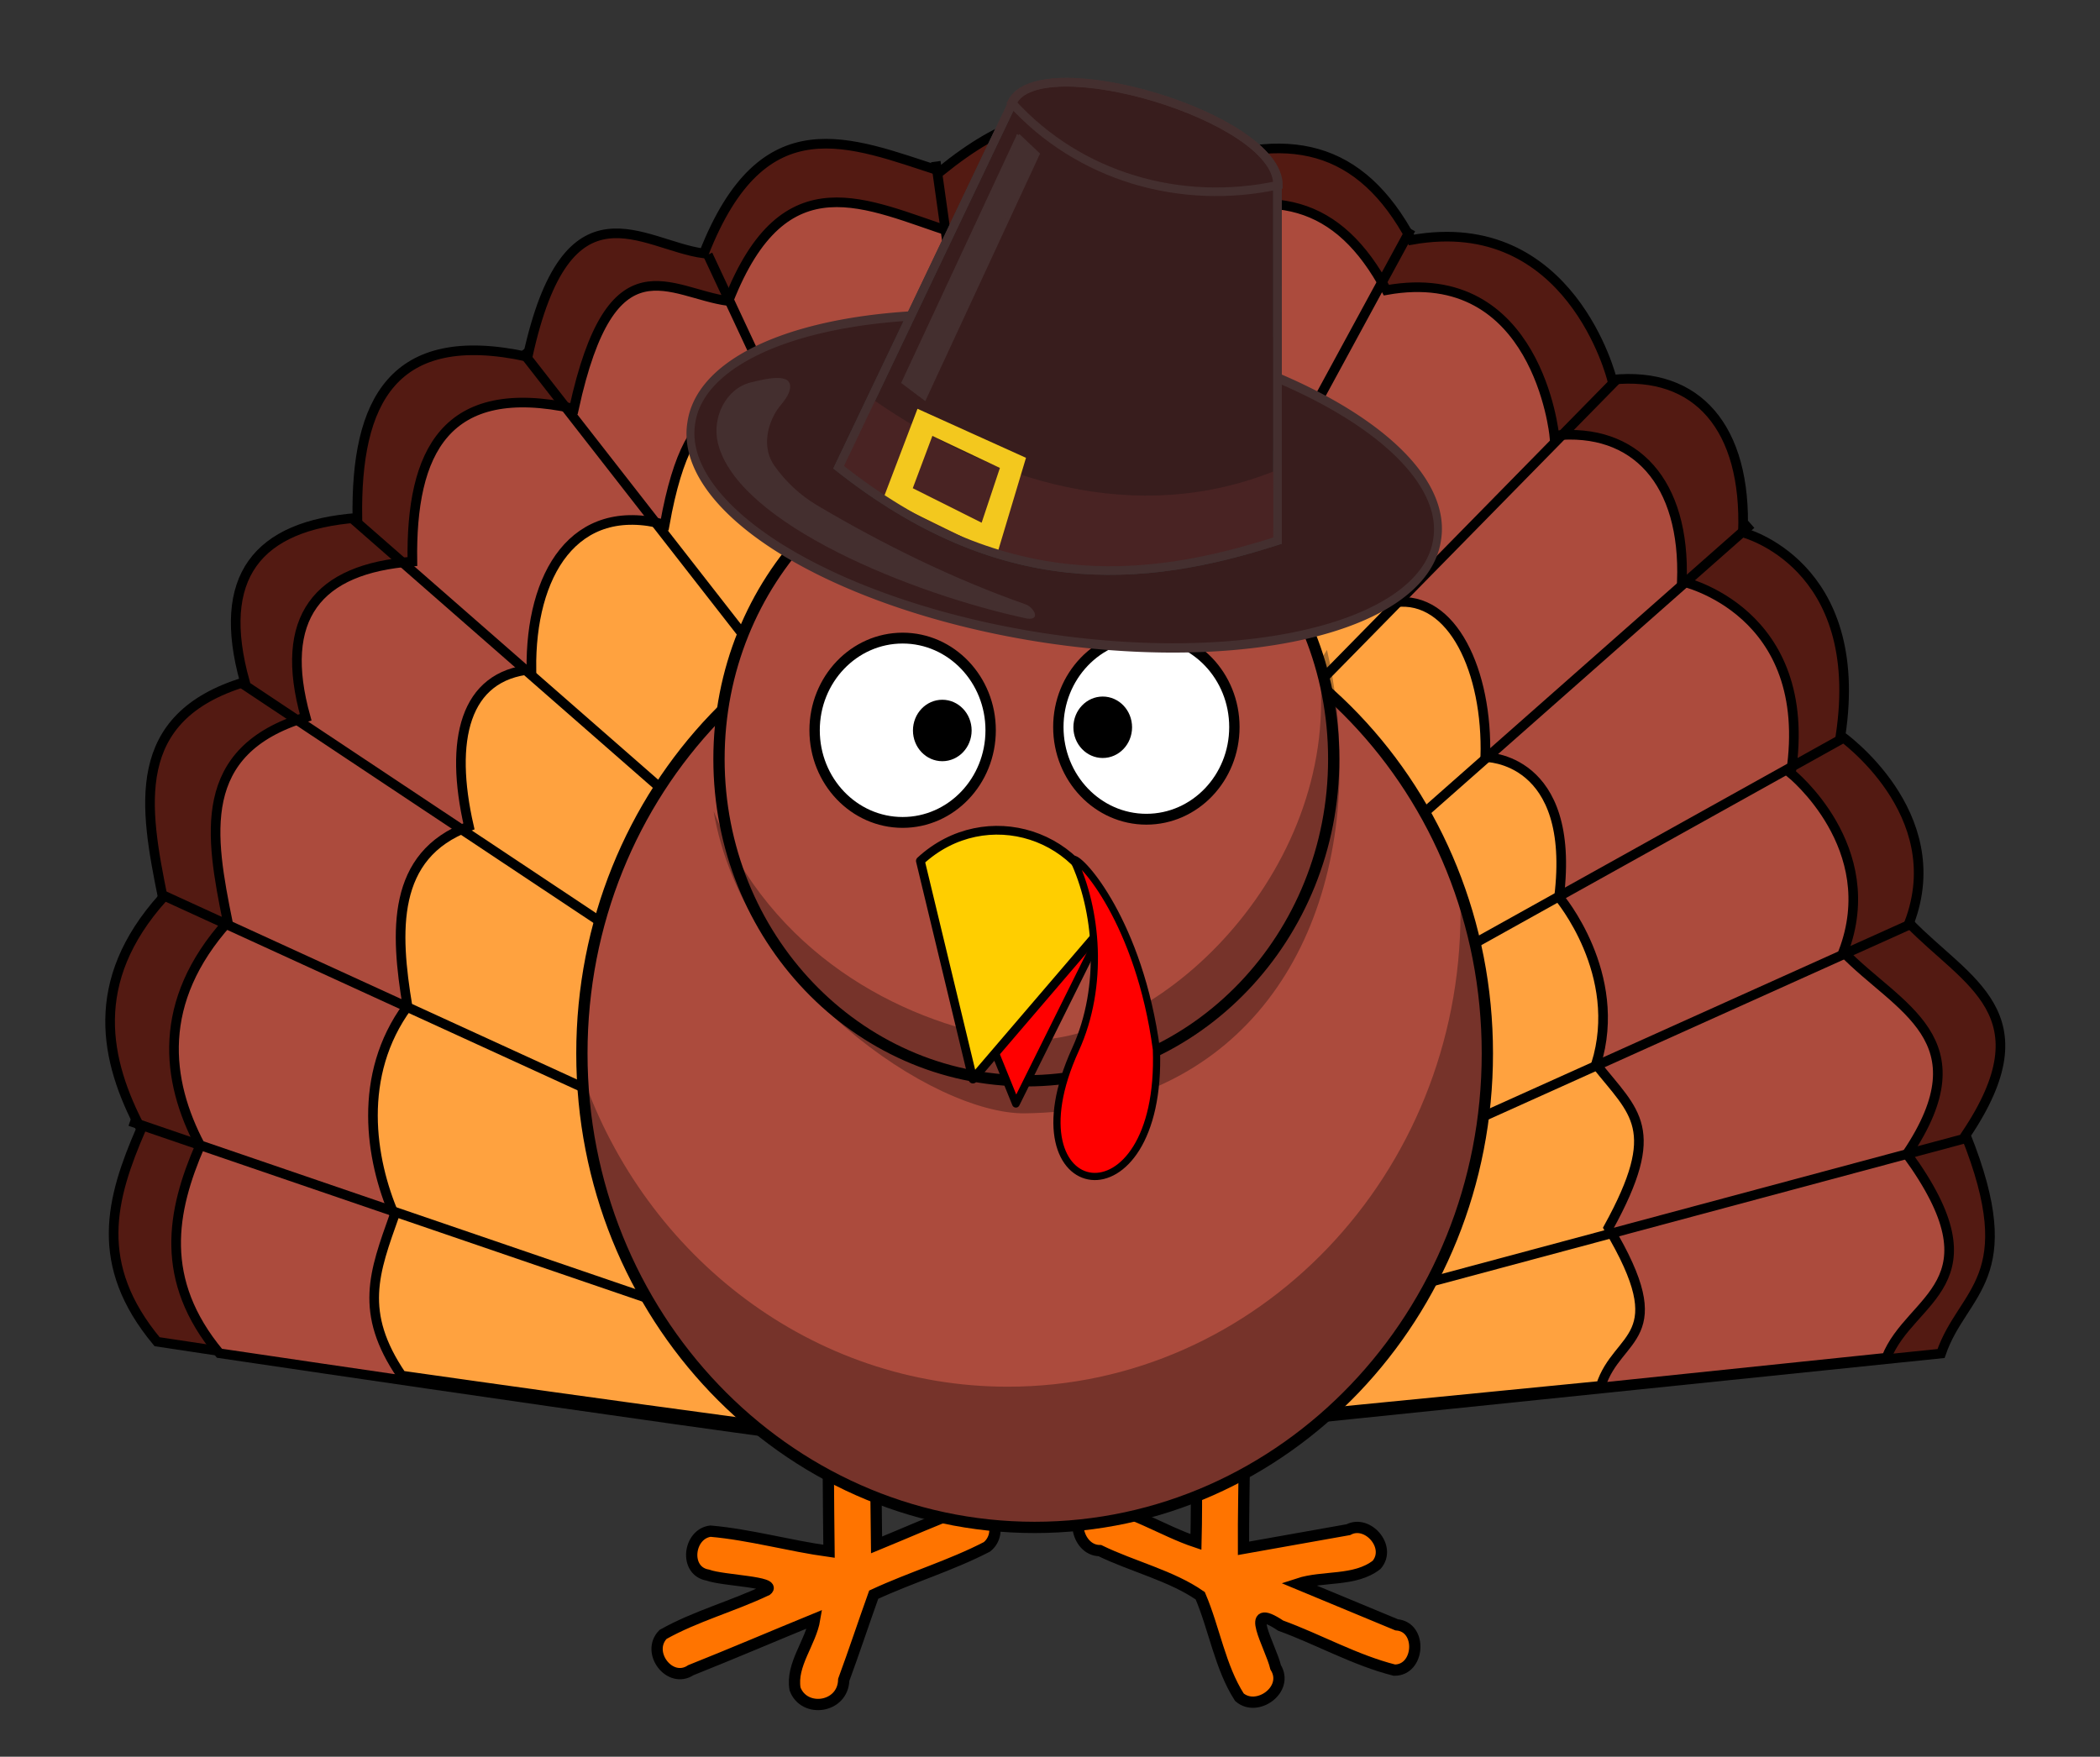 <?xml version="1.0" encoding="UTF-8" standalone="no"?>
<!-- Created with Inkscape (http://www.inkscape.org/) -->

<svg
   xmlns:dc="http://purl.org/dc/elements/1.1/"
   xmlns:cc="http://creativecommons.org/ns#"
   xmlns:rdf="http://www.w3.org/1999/02/22-rdf-syntax-ns#"
   xmlns:svg="http://www.w3.org/2000/svg"
   xmlns="http://www.w3.org/2000/svg"
   xmlns:xlink="http://www.w3.org/1999/xlink"
   xmlns:sodipodi="http://sodipodi.sourceforge.net/DTD/sodipodi-0.dtd"
   xmlns:inkscape="http://www.inkscape.org/namespaces/inkscape"
   version="1.0"
   width="654.2"
   height="547.353"
   id="svg2"
   sodipodi:version="0.32"
   inkscape:version="0.48.4 r9939"
   sodipodi:docname="turkey-with-brown-hat.svg"
   inkscape:output_extension="org.inkscape.output.svg.inkscape"
   inkscape:export-filename="F:\002-Inkscape\Thanksgiving\turkey-with-brown-hat.png"
   inkscape:export-xdpi="70"
   inkscape:export-ydpi="70">
  <rect width="100%" height="100%" fill="#333333" stroke="none"/>
  <sodipodi:namedview
     inkscape:window-height="964"
     inkscape:window-width="1280"
     inkscape:pageshadow="2"
     inkscape:pageopacity="0.0"
     guidetolerance="10.0"
     gridtolerance="10.0"
     objecttolerance="10.0"
     borderopacity="1.0"
     bordercolor="#666666"
     pagecolor="#ffffff"
     id="base"
     showgrid="false"
     inkscape:zoom="1"
     inkscape:cx="287.96477"
     inkscape:cy="254.55184"
     inkscape:window-x="-4"
     inkscape:window-y="-4"
     inkscape:current-layer="svg2"
     inkscape:window-maximized="1"
     fit-margin-top="15"
     fit-margin-left="15"
     fit-margin-right="15"
     fit-margin-bottom="15" />
  <defs
     id="defs4">
    <inkscape:perspective
       sodipodi:type="inkscape:persp3d"
       inkscape:vp_x="0 : 127.13264 : 1"
       inkscape:vp_y="0 : 1000 : 0"
       inkscape:vp_z="224.65625 : 127.13264 : 1"
       inkscape:persp3d-origin="112.32812 : 84.755096 : 1"
       id="perspective2494" />
    <linearGradient
       gradientUnits="userSpaceOnUse"
       y2="16.657"
       x2="-785.388"
       y1="16.878"
       x1="-776.613"
       id="linearGradient3825"
       xlink:href="#linearGradient3819"
       inkscape:collect="always" />
    <radialGradient
       gradientUnits="userSpaceOnUse"
       gradientTransform="matrix(0.518,2.4443536e-8,-3.9212833e-8,0.449,-208.632,-91.523)"
       r="100.025"
       fy="-155.899"
       fx="-411.918"
       cy="-155.899"
       cx="-411.918"
       id="radialGradient3793"
       xlink:href="#linearGradient3787"
       inkscape:collect="always" />
    <radialGradient
       gradientUnits="userSpaceOnUse"
       gradientTransform="matrix(0.212,-0.443,1.01,0.484,-531.228,-450.26)"
       r="115.363"
       fy="-94.645"
       fx="-813.126"
       cy="-94.645"
       cx="-813.126"
       id="radialGradient3783"
       xlink:href="#linearGradient3777"
       inkscape:collect="always" />
    <inkscape:perspective
       id="perspective2915"
       inkscape:persp3d-origin="372.04724 : 350.78739 : 1"
       inkscape:vp_z="744.09448 : 526.18109 : 1"
       inkscape:vp_y="0 : 1000 : 0"
       inkscape:vp_x="0 : 526.18109 : 1"
       sodipodi:type="inkscape:persp3d" />
    <linearGradient
       id="linearGradient3777"
       inkscape:collect="always">
      <stop
         id="stop3779"
         offset="0"
         style="stop-color:#e9c6af;stop-opacity:1" />
      <stop
         id="stop3781"
         offset="1"
         style="stop-color:#ffb380;stop-opacity:0;" />
    </linearGradient>
    <linearGradient
       id="linearGradient3787"
       inkscape:collect="always">
      <stop
         id="stop3789"
         offset="0"
         style="stop-color:#e9c6af;stop-opacity:1;" />
      <stop
         id="stop3791"
         offset="1"
         style="stop-color:#e9c6af;stop-opacity:0;" />
    </linearGradient>
    <linearGradient
       id="linearGradient3805">
      <stop
         id="stop3807"
         offset="0"
         style="stop-color:#ffffff;stop-opacity:1;" />
      <stop
         id="stop3809"
         offset="1"
         style="stop-color:#000000;stop-opacity:1" />
    </linearGradient>
    <linearGradient
       id="linearGradient3819"
       inkscape:collect="always">
      <stop
         id="stop3821"
         offset="0"
         style="stop-color:#ffffff;stop-opacity:1;" />
      <stop
         id="stop3823"
         offset="1"
         style="stop-color:#ffffff;stop-opacity:0;" />
    </linearGradient>
    <inkscape:perspective
       id="perspective2791"
       inkscape:persp3d-origin="372.04724 : 350.78739 : 1"
       inkscape:vp_z="744.09448 : 526.18109 : 1"
       inkscape:vp_y="0 : 1000 : 0"
       inkscape:vp_x="0 : 526.18109 : 1"
       sodipodi:type="inkscape:persp3d" />
    <linearGradient
       y2="501.291"
       x2="320.221"
       y1="215.219"
       x1="-60.221"
       gradientUnits="userSpaceOnUse"
       id="linearGradient3222"
       xlink:href="#linearGradient3161"
       inkscape:collect="always" />
    <linearGradient
       y2="537.005"
       x2="393.214"
       y1="180.934"
       x1="-133.214"
       gradientUnits="userSpaceOnUse"
       id="linearGradient3220"
       xlink:href="#linearGradient3169"
       inkscape:collect="always" />
    <linearGradient
       y2="602.719"
       x2="393.214"
       y1="544.862"
       x1="-133.214"
       gradientTransform="matrix(1.173,0,0,1.227,-28.228,-58.901)"
       gradientUnits="userSpaceOnUse"
       id="linearGradient3218"
       xlink:href="#linearGradient3169"
       inkscape:collect="always" />
    <linearGradient
       id="linearGradient3161">
      <stop
         id="stop3163"
         offset="0"
         style="stop-color: rgb(0, 190, 255); stop-opacity: 1;" />
      <stop
         id="stop3165"
         offset="1"
         style="stop-color: rgb(0, 116, 255); stop-opacity: 1;" />
    </linearGradient>
    <linearGradient
       id="linearGradient3169">
      <stop
         id="stop3171"
         offset="0"
         style="stop-color: rgb(212, 212, 212); stop-opacity: 1;" />
      <stop
         id="stop3173"
         offset="1"
         style="stop-color: rgb(159, 150, 150); stop-opacity: 1;" />
    </linearGradient>
    <linearGradient
       id="linearGradient3274">
      <stop
         id="stop3276"
         offset="0"
         style="stop-color: rgb(255, 0, 0); stop-opacity: 1;" />
      <stop
         id="stop3278"
         offset="1"
         style="stop-color: rgb(255, 98, 98); stop-opacity: 1;" />
    </linearGradient>
    <inkscape:perspective
       id="perspective32"
       inkscape:persp3d-origin="372.04724 : 350.78739 : 1"
       inkscape:vp_z="744.09448 : 526.18109 : 1"
       inkscape:vp_y="0 : 1000 : 0"
       inkscape:vp_x="0 : 526.18109 : 1"
       sodipodi:type="inkscape:persp3d" />
  </defs>
  <path
     style="fill:#531a12;stroke:#000000;stroke-width:3;stroke-linecap:butt;stroke-linejoin:miter;stroke-miterlimit:4;stroke-opacity:1;stroke-dasharray:none;fill-opacity:1"
     d="m 275.309,450.286 c -7.576,0.947 -226.372,-32.245 -226.372,-32.245 -20.073,-24.081 -14.366,-44.597 -5,-66.225 -11.209,-21.258 -16.749,-45.897 6.788,-72.118 -5.717,-28.271 -10.687,-56.234 25.567,-67.225 -9.119,-32.64 3.761,-48.782 35.037,-51.129 -0.546,-36.019 10.844,-59.402 53.029,-50.182 12.37,-56.649 35.706,-34.711 54.923,-32.192 18.48,-47.138 45.496,-34.705 73.755,-25.618 40.11,-32.48 53.473,-10.038 74.755,-0.16 33.371,-13.493 56.218,-7.86 71.914,21.564 49.663,-8.904 62.498,43.554 62.498,43.554 26.577,-2.748 41.962,15.019 40.771,47.607 0,0 38.455,9.681 30.408,63.225 0,0 34.454,24.115 21.359,58.443 17.98,18.574 43.096,28.187 17.625,66.07 18.011,45.041 -0.909,48.307 -7.682,68.065 l -212.274,21.883 z"
     id="path3825-7"
     inkscape:connector-curvature="0"
     sodipodi:nodetypes="ccccccccccccccccccc" />
  <path
     style="fill:#ac4b3d;fill-opacity:1;stroke:#000000;stroke-width:3;stroke-linecap:butt;stroke-linejoin:miter;stroke-miterlimit:4;stroke-opacity:1;stroke-dasharray:none"
     d="M 281.236,451.287 C 274.047,452.186 68.357,421.639 68.357,421.639 49.307,398.789 53.468,377.372 62.357,356.85 c -10.637,-20.172 -13.742,-44.705 8.595,-69.586 -5.425,-26.826 -10.142,-53.36 24.264,-63.789 -8.654,-30.972 3.569,-46.289 33.25,-48.516 -0.518,-34.178 10.291,-56.366 50.325,-47.617 11.739,-53.754 29.885,-35.937 48.122,-33.547 17.538,-44.729 43.074,-29.982 69.892,-21.359 38.064,-30.82 47.696,-11.678 67.892,-2.305 31.669,-12.803 52.3,-7.662 67.196,20.258 47.13,-8.448 52.311,45.328 52.311,45.328 25.221,-2.607 40.874,14.507 39.743,45.43 0,0 41.596,8.982 33.96,59.789 0,0 28.749,23.087 16.321,55.66 17.063,17.624 44,27.002 19.828,62.949 29.638,40.648 0.949,44.583 -6.392,63.484 l -200.602,20.867 z"
     id="path3825-1"
     inkscape:connector-curvature="0"
     sodipodi:nodetypes="ccccccccccccccccccc" />
  <path
     style="fill:#ffa23f;stroke:#000000;stroke-width:3;stroke-linecap:butt;stroke-linejoin:miter;stroke-miterlimit:4;stroke-opacity:1;stroke-dasharray:none;fill-opacity:1"
     d="m 280.383,449.186 c -5.075,0.776 -155.268,-20.602 -155.268,-20.602 -13.447,-19.732 -8.51,-32.226 -2.235,-49.948 -7.509,-17.419 -11.7,-43.604 4.067,-65.09 -3.83,-23.165 -5.159,-47.078 19.127,-56.084 -6.109,-26.745 -1.481,-46.972 19.471,-48.895 -0.366,-29.514 13.264,-52.674 41.523,-45.119 8.286,-46.419 24.095,-35.032 36.968,-32.969 12.38,-38.625 35.405,-27.891 54.336,-20.445 26.869,-26.614 41.668,-2.084 55.924,6.01 22.355,-11.056 35.917,0.383 46.433,24.493 33.268,-7.296 33.925,47.142 33.925,47.142 17.803,-2.251 28.852,21.527 28.054,48.23 0,0 28.362,-0.244 22.971,43.63 0,0 20.293,23.936 11.521,52.064 12.044,15.219 20.941,19.863 3.878,50.905 20.921,35.101 2.788,32.953 -2.394,49.275 l -142.601,14.02 z"
     id="path3825-1-4"
     inkscape:connector-curvature="0"
     sodipodi:nodetypes="ccccccccccccccccccc" />
  <path
     style="fill:none;stroke:#000000;stroke-width:3;stroke-linecap:butt;stroke-linejoin:miter;stroke-miterlimit:4;stroke-opacity:1;stroke-dasharray:none"
     d="m 40.524,349.353 263,90"
     id="path3827"
     inkscape:connector-curvature="0"
     sodipodi:nodetypes="cc" />
  <path
     style="fill:none;stroke:#000000;stroke-width:3;stroke-linecap:butt;stroke-linejoin:miter;stroke-miterlimit:4;stroke-opacity:1;stroke-dasharray:none"
     d="m 49.524,278.353 238,109"
     id="path3829"
     inkscape:connector-curvature="0"
     sodipodi:nodetypes="cc" />
  <path
     style="fill:none;stroke:#000000;stroke-width:3;stroke-linecap:butt;stroke-linejoin:miter;stroke-miterlimit:4;stroke-opacity:1;stroke-dasharray:none"
     d="m 74.524,212.353 230,153"
     id="path3831"
     inkscape:connector-curvature="0"
     sodipodi:nodetypes="cc" />
  <path
     style="fill:none;stroke:#000000;stroke-width:3;stroke-linecap:butt;stroke-linejoin:miter;stroke-miterlimit:4;stroke-opacity:1;stroke-dasharray:none"
     d="m 109.524,161.353 168,147"
     id="path3833"
     inkscape:connector-curvature="0"
     sodipodi:nodetypes="cc" />
  <path
     style="fill:none;stroke:#000000;stroke-width:3;stroke-linecap:butt;stroke-linejoin:miter;stroke-miterlimit:4;stroke-opacity:1;stroke-dasharray:none"
     d="m 162.524,109.353 124,159"
     id="path3835"
     inkscape:connector-curvature="0"
     sodipodi:nodetypes="cc" />
  <path
     style="fill:none;stroke:#000000;stroke-width:3;stroke-linecap:butt;stroke-linejoin:miter;stroke-miterlimit:4;stroke-opacity:1;stroke-dasharray:none"
     d="m 220.524,79.353 57,122"
     id="path3837"
     inkscape:connector-curvature="0"
     sodipodi:nodetypes="cc" />
  <path
     style="fill:none;stroke:#000000;stroke-width:3;stroke-linecap:butt;stroke-linejoin:miter;stroke-miterlimit:4;stroke-opacity:1;stroke-dasharray:none"
     d="m 291.524,50.353 18,128"
     id="path3839"
     inkscape:connector-curvature="0"
     sodipodi:nodetypes="cc" />
  <path
     style="fill:none;stroke:#000000;stroke-width:3;stroke-linecap:butt;stroke-linejoin:miter;stroke-miterlimit:4;stroke-opacity:1;stroke-dasharray:none"
     d="m 366.524,51.353 -26,124"
     id="path3841"
     inkscape:connector-curvature="0"
     sodipodi:nodetypes="cc" />
  <path
     style="fill:none;stroke:#000000;stroke-width:3;stroke-linecap:butt;stroke-linejoin:miter;stroke-miterlimit:4;stroke-opacity:1;stroke-dasharray:none"
     d="m 439.524,71.353 -63,116"
     id="path3843"
     inkscape:connector-curvature="0"
     sodipodi:nodetypes="cc" />
  <path
     style="fill:none;stroke:#000000;stroke-width:3;stroke-linecap:butt;stroke-linejoin:miter;stroke-miterlimit:4;stroke-opacity:1;stroke-dasharray:none"
     d="m 503.524,118.353 -107,109"
     id="path3845"
     inkscape:connector-curvature="0"
     sodipodi:nodetypes="cc" />
  <path
     style="fill:none;stroke:#000000;stroke-width:3;stroke-linecap:butt;stroke-linejoin:miter;stroke-miterlimit:4;stroke-opacity:1;stroke-dasharray:none"
     d="m 545.524,163.353 -145,128"
     id="path3847"
     inkscape:connector-curvature="0"
     sodipodi:nodetypes="cc" />
  <path
     style="fill:none;stroke:#000000;stroke-width:3;stroke-linecap:butt;stroke-linejoin:miter;stroke-miterlimit:4;stroke-opacity:1;stroke-dasharray:none"
     d="m 573.524,230.353 -158,88"
     id="path3849"
     inkscape:connector-curvature="0"
     sodipodi:nodetypes="cc" />
  <path
     style="fill:none;stroke:#000000;stroke-width:3;stroke-linecap:butt;stroke-linejoin:miter;stroke-miterlimit:4;stroke-opacity:1;stroke-dasharray:none"
     d="m 596.524,287.353 -191,86"
     id="path3851"
     inkscape:connector-curvature="0"
     sodipodi:nodetypes="cc" />
  <path
     style="fill:none;stroke:#000000;stroke-width:3;stroke-linecap:butt;stroke-linejoin:miter;stroke-miterlimit:4;stroke-opacity:1;stroke-dasharray:none"
     d="m 613.524,354.353 -231,62"
     id="path3853"
     inkscape:connector-curvature="0"
     sodipodi:nodetypes="cc" />
  <path
     inkscape:connector-curvature="0"
     id="path4112"
     d="m 264.376,418.811 c -7.807,0.823 -6.683,10.947 -6.333,16.933 -0.1,15.866 0.035,31.732 0.217,47.597 -12.328,-1.693 -24.642,-5.201 -36.937,-6.276 -6.894,0.874 -8.303,12.431 -0.845,13.689 4.781,1.767 21.738,2.067 18.408,4.658 -10.547,5.03 -22.244,8.157 -32.33,13.833 -5.419,5.563 2.104,15.502 8.646,11.143 12.919,-5.147 25.713,-10.63 38.591,-15.903 -1.22,7.338 -7.415,14.203 -6.116,21.735 2.803,7.613 14.939,5.981 15.169,-2.822 3.238,-8.793 6.174,-17.714 9.335,-26.536 11.556,-5.377 24.08,-9.096 35.287,-14.911 5.61,-4.531 0.94,-14.686 -6.035,-12.215 -9.552,3.586 -18.958,7.768 -28.366,11.626 -0.263,-18.563 -0.256,-37.174 -0.201,-55.642 -0.55,-4.273 -4.447,-7.268 -8.49,-6.908 z"
     style="fill:#ff7400;fill-opacity:1;fill-rule:evenodd;stroke:#000000;stroke-width:3.513;stroke-linecap:round;stroke-linejoin:miter;stroke-miterlimit:4;stroke-opacity:1;stroke-dasharray:none" />
  <path
     inkscape:connector-curvature="0"
     id="path4122"
     d="m 379.693,417.885 c -8.812,1.224 -7.357,12.358 -6.679,19.039 -0.577,14.441 -0.065,29.019 -0.443,43.511 -10.493,-3.495 -20.537,-10.369 -31.505,-11.752 -8.316,1.043 -6.037,14.416 1.569,14.448 10.168,4.952 22.35,7.837 31.271,14.068 4.402,10.292 6.2,22.27 12.184,31.592 5.483,4.817 15.594,-2.401 11.306,-9.309 -1.544,-6.544 -10.437,-20.988 1.559,-12.982 11.87,4.325 23.256,10.799 35.418,13.867 7.947,0.09 8.767,-13.497 0.724,-14.111 -10.247,-4.254 -20.494,-8.509 -30.74,-12.763 7.855,-2.584 17.74,-0.652 24.504,-5.939 4.718,-5.555 -2.818,-14.155 -8.812,-10.952 -10.891,1.938 -21.781,3.875 -32.672,5.813 -0.103,-20.08 1.035,-40.449 -0.362,-60.36 -1.274,-2.819 -4.391,-4.478 -7.323,-4.17 z"
     style="fill:#ff7400;fill-opacity:1;fill-rule:evenodd;stroke:#000000;stroke-width:3.513;stroke-linecap:round;stroke-linejoin:miter;stroke-miterlimit:4;stroke-opacity:1;stroke-dasharray:none" />
  <path
     inkscape:connector-curvature="0"
     style="fill:#ac4b3d;fill-opacity:1;fill-rule:nonzero;stroke:#000000;stroke-width:3.513;stroke-linecap:round;stroke-linejoin:round;stroke-miterlimit:4;stroke-opacity:1;stroke-dasharray:none"
     id="path4124"
     d="m 463.346,328.212 c 0.023,81.558 -63.127,147.687 -141.035,147.687 -77.908,0 -141.058,-66.129 -141.035,-147.687 -0.023,-81.558 63.127,-147.687 141.035,-147.687 77.908,0 141.058,66.129 141.035,147.687 z" />
  <path
     inkscape:connector-curvature="0"
     style="fill:#000000;fill-opacity:0.314;fill-rule:nonzero;stroke:none"
     id="path4126"
     d="m 454.819,277.558 c 0.099,2.267 0.161,4.574 0.161,6.866 0,81.499 -63.176,147.635 -141.028,147.635 -60.853,0 -112.779,-40.436 -132.538,-97.006 3.417,78.329 65.245,140.812 140.907,140.812 77.851,0 141.028,-66.137 141.028,-147.635 0,-17.795 -3.01,-34.87 -8.53,-50.672 z" />
  <path
     inkscape:connector-curvature="0"
     d="m 415.488,236.482 c 0.016,55.372 -42.859,100.269 -95.752,100.269 -52.894,0 -95.768,-44.897 -95.752,-100.269 -0.016,-55.372 42.859,-100.269 95.752,-100.269 52.894,0 95.768,44.897 95.752,100.269 z"
     id="path4132"
     style="fill:#ac4b3d;fill-opacity:1;fill-rule:nonzero;stroke:#000000;stroke-width:3.513;stroke-linecap:round;stroke-linejoin:round;stroke-miterlimit:4;stroke-opacity:1;stroke-dasharray:none" />
  <g
     transform="matrix(1.786,0,0,1.87,129.464,121.5)"
     id="g4134">
    <path
       inkscape:connector-curvature="0"
       style="fill:#ffffff;fill-opacity:1;fill-rule:nonzero;stroke:#000000;stroke-width:1.806;stroke-linecap:round;stroke-linejoin:round;stroke-miterlimit:4;stroke-opacity:1;stroke-dasharray:none"
       id="path4136"
       d="m 142.819,56.167 c 0.003,8.48 -6.871,15.356 -15.352,15.356 -8.48,0 -15.354,-6.876 -15.352,-15.356 -0.003,-8.48 6.871,-15.356 15.352,-15.356 8.48,0 15.354,6.876 15.352,15.356 z" />
    <path
       inkscape:connector-curvature="0"
       style="fill:#000000;fill-opacity:1;fill-rule:nonzero;stroke:none"
       id="path4138"
       d="m 124.973,56.202 c 8.4e-4,2.827 -2.29,5.119 -5.117,5.119 -2.827,0 -5.118,-2.292 -5.117,-5.119 -8.5e-4,-2.827 2.29,-5.119 5.117,-5.119 2.827,0 5.118,2.292 5.117,5.119 z" />
  </g>
  <g
     transform="matrix(1.786,0,0,1.87,117.333,122.5)"
     id="g4140">
    <path
       inkscape:connector-curvature="0"
       style="fill:#ffffff;fill-opacity:1;fill-rule:nonzero;stroke:#000000;stroke-width:1.807;stroke-linecap:round;stroke-linejoin:round;stroke-miterlimit:4;stroke-opacity:1;stroke-dasharray:none"
       id="path4142"
       d="m 107.098,56.167 c 0.003,8.48 -6.871,15.356 -15.352,15.356 -8.48,0 -15.354,-6.876 -15.352,-15.356 -0.003,-8.48 6.871,-15.356 15.352,-15.356 8.48,0 15.354,6.876 15.352,15.356 z" />
    <path
       inkscape:connector-curvature="0"
       style="fill:#000000;fill-opacity:1;fill-rule:nonzero;stroke:none"
       id="path4144"
       d="m 103.782,56.202 c 8.4e-4,2.827 -2.29,5.119 -5.117,5.119 -2.827,0 -5.118,-2.292 -5.117,-5.119 -8.47e-4,-2.827 2.29,-5.119 5.117,-5.119 2.827,0 5.118,2.292 5.117,5.119 z" />
  </g>
  <path
     inkscape:connector-curvature="0"
     sodipodi:nodetypes="ccsscssc"
     d="m 413.391,202.497 -2.247,3.58 c 0.298,4.145 0.412,8.36 0.412,12.636 0,60.89 -58.003,111.424 -98.09,104.799 -33.379,-5.516 -73.224,-26.503 -91.161,-70.765 9.128,54.247 68.522,94.451 96.929,94.137 62.979,-0.69 98.09,-47.357 98.09,-108.247 0,-12.659 -1.289,-24.815 -3.933,-36.14 z"
     id="path4146"
     style="fill:#000000;fill-opacity:0.314;fill-rule:nonzero;stroke:none" />
  <path
     inkscape:connector-curvature="0"
     style="fill:#ff0000;fill-rule:evenodd;stroke:#000000;stroke-width:2.371;stroke-linecap:round;stroke-linejoin:round;stroke-miterlimit:4;stroke-opacity:1;stroke-dasharray:none"
     d="m 292.743,285.389 23.732,58.522 26.092,-52.545 c -9.038,-23.877 -36.428,-26.897 -49.824,-5.978 z"
     id="path4148"
     sodipodi:nodetypes="cccc" />
  <path
     inkscape:connector-curvature="0"
     sodipodi:nodetypes="cccc"
     id="path4150"
     d="m 286.718,268.239 16.366,67.974 41.962,-49.004 c -5.906,-27.569 -38.026,-37.716 -58.328,-18.97 z"
     style="fill:#ffce00;fill-opacity:1;fill-rule:evenodd;stroke:#000000;stroke-width:2.722;stroke-linecap:round;stroke-linejoin:round;stroke-miterlimit:4;stroke-opacity:1;stroke-dasharray:none" />
  <path
     inkscape:connector-curvature="0"
     sodipodi:nodetypes="ccssc"
     id="path4152"
     d="m 360.253,326.969 c -5.306,-39.51 -23.507,-59.689 -25.905,-59.272 7.408,15.61 9.743,39.428 0.689,59.294 -22.25,48.819 27.195,56.571 25.216,-0.022 z"
     style="fill:#ff0000;fill-rule:evenodd;stroke:#000000;stroke-width:2.242;stroke-linecap:round;stroke-linejoin:round;stroke-miterlimit:4;stroke-opacity:1;stroke-dasharray:none" />
  <path
     sodipodi:type="arc"
     style="fill:#381d1d;fill-opacity:1;stroke:#442f2f;stroke-width:1.126;stroke-miterlimit:4;stroke-opacity:1;stroke-dasharray:none"
     id="path2830"
     sodipodi:cx="297.14285"
     sodipodi:cy="116.6479"
     sodipodi:rx="53.92857"
     sodipodi:ry="18.928572"
     d="m 351.071,116.648 a 53.929,18.929 0 1 1 -107.857,0 53.929,18.929 0 1 1 107.857,0 z"
     transform="matrix(2.154,0.338,-0.396,2.557,-262.327,-248.754)" />
  <path
     style="fill:#381d1d;fill-opacity:1;stroke:#353535;stroke-width:2.674;stroke-linecap:butt;stroke-linejoin:miter;stroke-miterlimit:4;stroke-opacity:1;stroke-dasharray:none"
     d="m 261.253,145.577 c 50.158,39.685 94.211,36.618 136.736,22.857 L 397.976,57.485 C 397.973,36.278 323.728,14.563 315.472,31.876 L 261.253,145.577 z"
     id="path3604"
     sodipodi:nodetypes="ccssc"
     inkscape:connector-curvature="0" />
  <path
     style="fill:#442f2f;fill-opacity:1;stroke:#442f2f;stroke-width:1;stroke-opacity:1"
     d="m 317.24,42.137 -35.892,77.029 6.71,5.032 35.34,-76.231 -6.159,-5.83 z"
     id="path3686"
     inkscape:connector-curvature="0" />
  <path
     style="fill:#492323;fill-opacity:1;stroke:none"
     d="m 271.76,124.344 c 37.232,25.93 82.585,39.821 125.838,22.186 l 0.443,21.565 -10.184,3.602 -20.956,4.337 -18.806,1.554 -16.709,-0.89 -14.097,-2.214 -16.028,-5.29 -22.06,-10.745 -15.577,-10.42 -2.706,-2.505 10.843,-21.18 0,0 z"
     id="path3661"
     sodipodi:nodetypes="ccccccccccccc"
     inkscape:connector-curvature="0" />
  <path
     id="path3628"
     style="fill:#381d1d;fill-opacity:1;stroke:#442f2f;stroke-width:2.674;stroke-miterlimit:4;stroke-opacity:1;stroke-dasharray:none"
     d="m 398.257,57.664 c -0.003,-21.207 -74.53,-43.101 -83.121,-25.708 20.985,23.183 52.771,32.297 83.121,25.708 z"
     sodipodi:nodetypes="ccc"
     inkscape:connector-curvature="0" />
  <path
     style="fill:#442f2f;fill-opacity:1;stroke:none"
     d="m 241.532,128.612 c -2.871,4.971 -3.848,11.464 -0.293,16.49 3.525,4.982 8.05,9.214 13.154,12.242 20.504,12.166 42.525,23.028 65.094,30.954 2.58,0.906 4.928,5.091 0.385,4.42 -35.371,-7.564 -90.13,-29.437 -96.231,-54.678 -1.922,-7.954 2.497,-17.093 10.441,-18.932 3.457,-0.8 13.372,-3.583 11.931,2.404 -0.658,2.731 -3.069,4.654 -4.482,7.101 l 0,0 z"
     id="path3631"
     sodipodi:nodetypes="cssscssss"
     inkscape:connector-curvature="0" />
  <path
     style="fill:#f3c81e;fill-opacity:1;stroke:#f3c81e;stroke-width:1.316px;stroke-linecap:butt;stroke-linejoin:miter;stroke-opacity:1"
     d="m 286.187,128.255 -10.147,26.645 34.195,16.758 8.59,-28.65 -32.638,-14.753 0,0 z m 3.905,6.661 22.213,10.533 -6.115,18.343 -22.664,-11.355 6.566,-17.521 0,0 z"
     id="path3637"
     sodipodi:nodetypes="cccccccccc"
     inkscape:connector-curvature="0" />
  <path
     style="fill:none;stroke:#442f2f;stroke-width:2.674;stroke-linecap:butt;stroke-linejoin:miter;stroke-miterlimit:4;stroke-opacity:1;stroke-dasharray:none"
     d="m 261.253,145.577 c 50.158,39.685 94.211,36.618 136.736,22.857 l -0.014,-110.949 c -0.003,-21.207 -74.248,-42.922 -82.504,-25.609 L 261.253,145.577 z"
     id="path3604-4"
     sodipodi:nodetypes="ccssc"
     inkscape:connector-curvature="0" />
</svg>
